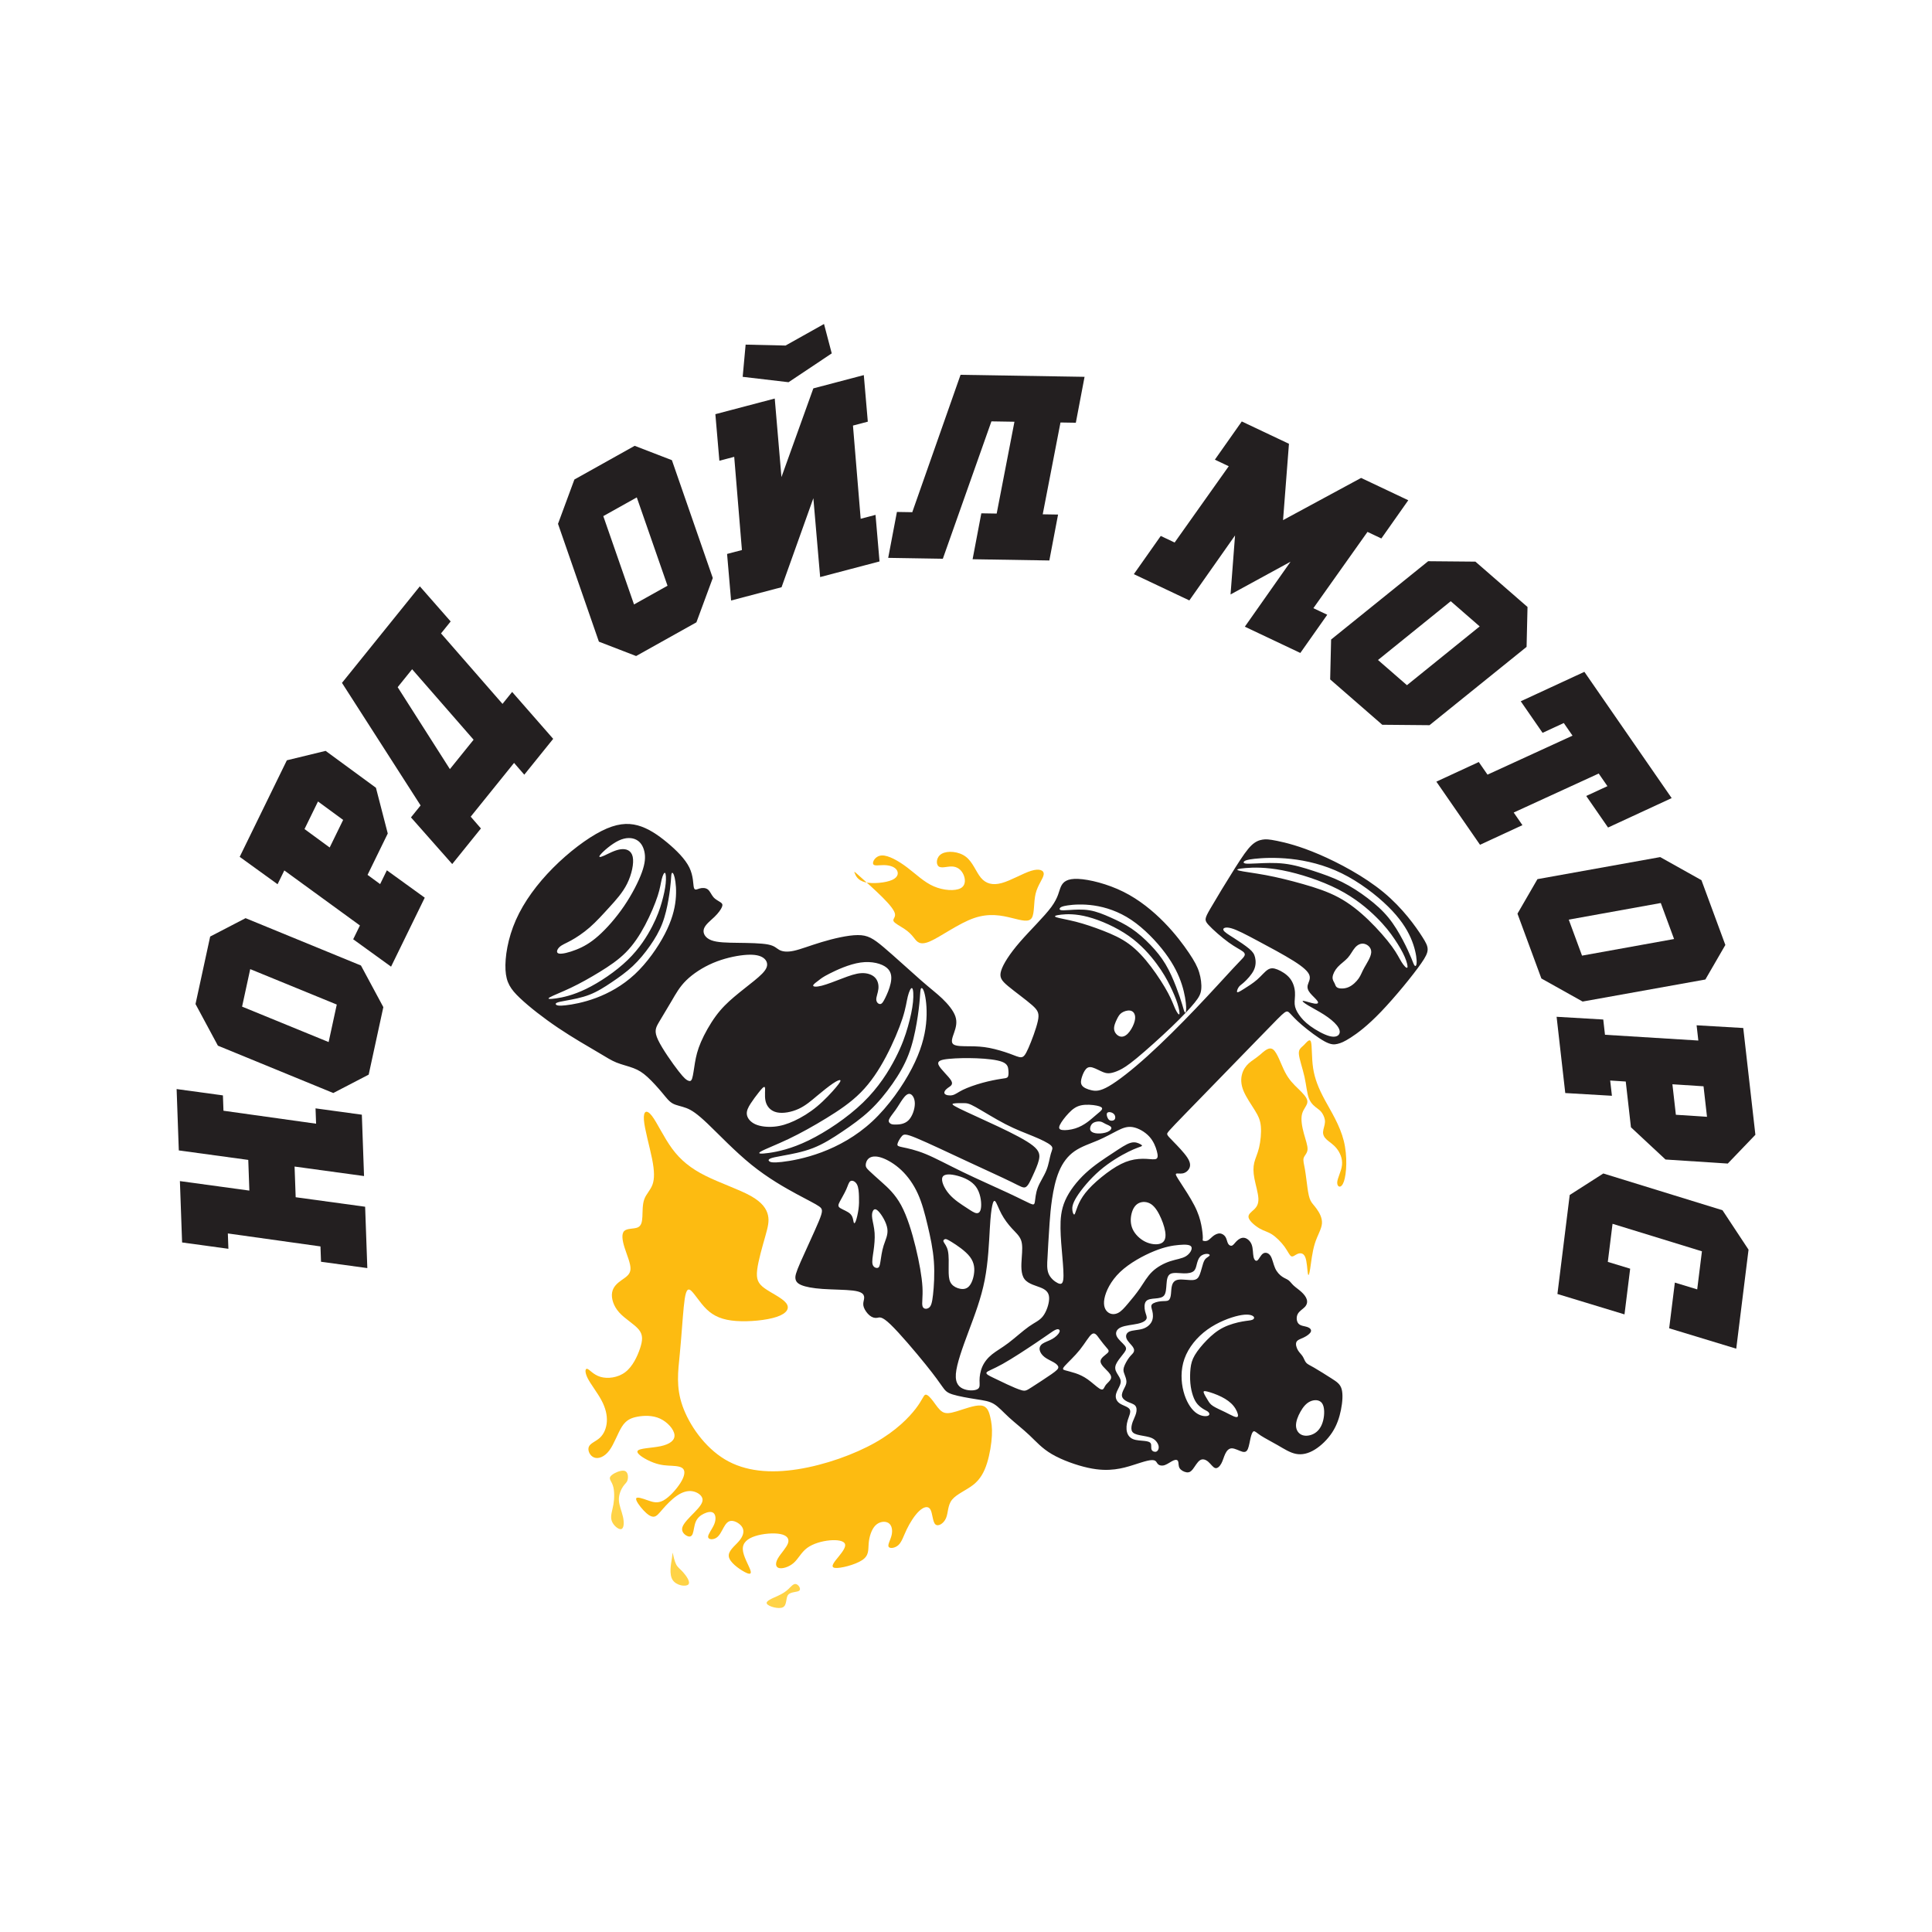 <?xml version="1.0" encoding="UTF-8"?> <!-- Generator: Adobe Illustrator 22.1.0, SVG Export Plug-In . SVG Version: 6.00 Build 0) --> <svg xmlns="http://www.w3.org/2000/svg" xmlns:xlink="http://www.w3.org/1999/xlink" id="Layer_1" x="0px" y="0px" viewBox="0 0 1000 1000" style="enable-background:new 0 0 1000 1000;" xml:space="preserve"> <style type="text/css"> .st0{fill-rule:evenodd;clip-rule:evenodd;fill:#231F20;} .st1{fill-rule:evenodd;clip-rule:evenodd;fill:#FFD347;} .st2{fill-rule:evenodd;clip-rule:evenodd;fill:#FDBB11;} .st3{fill:#231F20;} </style> <g> <g> <path class="st0" d="M310.899,442.227c1.495-1.751,5.652-5.397,9.336-7.146c3.684-1.751,6.893-1.606,9.155-0.401 c2.261,1.202,3.572,3.463,4.155,6.162c0.583,2.699,0.439,5.835-1.311,10.686c-1.751,4.85-5.107,11.415-9.227,17.468 c-4.122,6.055-9.008,11.598-13.24,15.353c-4.229,3.757-7.803,5.726-11.487,7.185c-3.684,1.459-7.476,2.407-9.044,2.006 c-1.567-0.401-0.91-2.151,0.366-3.356c1.275-1.203,3.171-1.86,5.906-3.353c2.737-1.497,6.308-3.831,9.739-6.819 c3.427-2.991,6.71-6.639,10.101-10.358c3.392-3.721,6.893-7.514,9.263-12.291c2.372-4.776,3.609-10.541,2.882-13.894 c-0.73-3.356-3.428-4.303-6.383-3.863c-2.953,0.436-6.162,2.258-8.352,3.244C310.573,443.832,309.406,443.977,310.899,442.227 M395.892,562.831c0.37,0.865-0.294,4.295,0.37,7.136c0.665,2.841,2.656,5.091,5.865,5.791c3.209,0.703,7.636-0.147,11.269-1.827 c3.633-1.677,6.474-4.186,9.444-6.674c2.969-2.492,6.066-4.962,8.242-6.438c2.176-1.477,3.432-1.956,3.818-1.715 c0.388,0.238-0.091,1.199-2.212,3.727c-2.121,2.526-5.882,6.621-9.812,9.885c-3.93,3.263-8.021,5.698-11.71,7.413 c-3.691,1.717-6.973,2.712-10.441,3.027c-3.468,0.311-7.118-0.056-9.719-1.218c-2.6-1.162-4.15-3.118-4.426-5.036 c-0.277-1.918,0.718-3.8,1.955-5.718c1.236-1.918,2.71-3.873,4.148-5.697C394.121,563.66,395.524,561.962,395.892,562.831z M429.276,503.981c3.617-1.85,10.235-4.937,16.126-5.777c5.89-0.842,11.053,0.561,13.633,2.747c2.58,2.186,2.58,5.162,1.964,8.024 c-0.619,2.859-1.853,5.609-2.806,7.544c-0.954,1.933-1.626,3.057-2.525,3.169c-0.898,0.111-2.019-0.787-2.103-2.245 c-0.086-1.456,0.868-3.478,1.094-5.609c0.223-2.131-0.282-4.376-1.824-5.919c-1.543-1.542-4.122-2.381-7.04-2.214 c-2.918,0.167-6.172,1.344-9.846,2.747c-3.673,1.402-7.77,3.028-10.629,3.76c-2.861,0.728-4.487,0.56-4.432-0.112 c0.056-0.675,1.793-1.852,2.973-2.75C425.04,506.449,425.656,505.833,429.276,503.981z M571.638,672.201 c0.705-3.798,3.265-9.181,8.13-13.819c4.866-4.637,12.042-8.529,17.634-10.802c5.593-2.27,9.599-2.919,12.864-3.204 c3.263-0.286,5.781-0.21,6.393,0.992c0.611,1.202-0.688,3.529-2.786,4.827c-2.1,1.297-5,1.565-8.189,2.616 c-3.186,1.047-6.659,2.882-9.255,5.362c-2.595,2.481-4.313,5.609-6.337,8.569c-2.022,2.959-4.35,5.744-6.261,7.996 c-1.907,2.251-3.396,3.97-5.094,4.828c-1.7,0.859-3.608,0.859-5.134-0.249C572.077,678.213,570.933,675.998,571.638,672.201z M494.755,711.121c0.39-5.149,3.414-13.496,6.588-21.987c3.173-8.493,6.492-17.131,8.346-26.626 c1.854-9.493,2.245-19.838,2.636-26.526c0.391-6.687,0.781-9.713,1.221-11.786c0.438-2.075,0.928-3.199,1.659-2.319 c0.733,0.878,1.709,3.757,3.173,6.492c1.463,2.732,3.414,5.32,5.368,7.443c1.954,2.123,3.904,3.782,4.759,6.123 c0.855,2.345,0.609,5.369,0.342,9.153c-0.268,3.782-0.563,8.32,1.439,10.982c2.001,2.659,6.296,3.44,9.006,4.66 c2.709,1.221,3.83,2.88,3.734,5.637c-0.098,2.757-1.416,6.614-3.222,8.932c-1.806,2.318-4.1,3.1-7.247,5.32 c-3.148,2.222-7.151,5.881-10.568,8.468c-3.415,2.587-6.246,4.1-8.516,5.931c-2.27,1.829-3.978,3.978-5.029,6.367 c-1.047,2.392-1.438,5.029-1.438,7.103c0,2.075,0.391,3.587-0.903,4.44c-1.294,0.855-4.272,1.05-6.882,0.173 C496.609,718.224,494.364,716.271,494.755,711.121z M492.591,642.865c2.521,1.553,7.12,4.579,9.48,7.705 c2.359,3.125,2.481,6.352,1.997,9.219c-0.485,2.861-1.573,5.365-3.108,6.535c-1.532,1.17-3.508,1.007-5.203,0.423 c-1.694-0.586-3.105-1.593-3.871-3.148c-0.769-1.552-0.889-3.651-0.868-6.657c0.018-3.003,0.18-6.918-0.383-9.498 c-0.566-2.582-1.857-3.833-2.219-4.66c-0.363-0.827,0.2-1.23,0.705-1.392C489.625,641.231,490.069,641.31,492.591,642.865z M454.748,627.033c1.616,1.699,4.051,5.635,4.534,8.887c0.484,3.25-0.984,5.816-1.915,8.767c-0.936,2.951-1.334,6.286-1.67,8.385 c-0.332,2.1-0.599,2.968-1.415,3.168c-0.817,0.201-2.185-0.266-2.619-1.784c-0.433-1.517,0.066-4.084,0.485-7.034 c0.416-2.951,0.748-6.286,0.548-9.237c-0.198-2.951-0.933-5.517-1.215-7.418c-0.284-1.9-0.116-3.135,0.365-4.018 C452.331,625.866,453.13,625.33,454.748,627.033z M434.679,621.946c0.873-1.676,2.415-4.223,3.354-6.337 c0.939-2.11,1.273-3.787,2.212-4.289c0.938-0.505,2.481,0.165,3.32,1.742c0.838,1.576,0.972,4.057,1.037,6.269 c0.069,2.215,0.069,4.158-0.233,6.438c-0.302,2.281-0.906,4.896-1.409,6.239c-0.505,1.339-0.906,1.405-1.141,0.502 c-0.234-0.906-0.302-2.783-1.674-4.158c-1.375-1.375-4.059-2.248-5.3-3.085C433.606,624.427,433.807,623.623,434.679,621.946z M463.69,582.065c1.652-0.015,4.442-0.165,6.482-2.146c2.04-1.979,3.331-5.792,3.346-8.641c0.015-2.851-1.246-4.741-2.507-5.055 c-1.261-0.315-2.522,0.946-3.721,2.594c-1.2,1.652-2.339,3.692-3.704,5.627c-1.365,1.933-2.955,3.764-3.42,4.979 c-0.464,1.215,0.195,1.814,0.779,2.174C461.532,581.958,462.042,582.08,463.69,582.065z M505.056,573.059 c3.605,2.009,9.902,5.976,15.376,8.805s10.127,4.516,14.28,6.228c4.151,1.71,7.801,3.446,9.216,4.766 c1.413,1.325,0.592,2.236-0.022,4.336c-0.617,2.098-1.027,5.383-2.283,8.508c-1.254,3.123-3.354,6.088-4.47,9.008 c-1.119,2.92-1.256,5.794-1.507,7.324c-0.251,1.527-0.614,1.709-2.463,0.913c-1.847-0.799-5.178-2.58-11.495-5.523 c-6.319-2.943-15.627-7.048-23.404-10.812c-7.781-3.762-14.029-7.185-19.207-9.308c-5.18-2.12-9.284-2.94-11.679-3.442 c-2.398-0.502-3.079-0.685-2.875-1.735c0.203-1.048,1.299-2.963,2.28-4.059c0.982-1.096,1.847-1.37,7.756,1.095 c5.908,2.464,16.857,7.664,26.416,12.111c9.556,4.45,17.722,8.143,22.515,10.492c4.789,2.352,6.202,3.353,7.458,2.648 c1.256-0.708,2.349-3.125,3.582-5.817c1.231-2.694,2.601-5.657,3.194-8.189c0.593-2.534,0.408-4.632-3.079-7.415 c-3.491-2.782-10.29-6.25-17.862-9.83c-7.573-3.582-15.921-7.278-20.097-9.331c-4.173-2.052-4.173-2.463-2.988-2.669 c1.187-0.205,3.559-0.205,5.201-0.183C500.54,571.007,501.452,571.052,505.056,573.059z M485.804,551.184 c0.913,2.167,5.246,5.908,6.525,8.12c1.275,2.212-0.503,2.898-1.802,3.856c-1.301,0.957-2.124,2.189-1.553,2.966 c0.571,0.773,2.532,1.094,4.108,0.705c1.572-0.388,2.76-1.482,5.269-2.714c2.509-1.231,6.34-2.601,10.058-3.628 c3.719-1.025,7.322-1.709,9.582-2.052c2.258-0.343,3.168-0.343,3.625-1.025c0.456-0.685,0.456-2.055,0.32-3.559 s-0.411-3.148-3.194-4.242c-2.783-1.095-8.075-1.644-13.298-1.849c-5.224-0.206-10.379-0.069-14.212,0.297 C487.403,548.424,484.893,549.017,485.804,551.184z M340.657,538.358c2.179,4.571,7.395,11.997,10.525,16.018 c3.13,4.021,4.173,4.635,5.033,4.972c0.86,0.337,1.535,0.398,2.057-1.197c0.52-1.596,0.89-4.848,1.441-8.103 c0.553-3.252,1.289-6.504,3.1-10.708c1.811-4.206,4.696-9.361,7.671-13.412c2.978-4.051,6.045-6.997,9.483-9.911 c3.437-2.915,7.242-5.802,10.403-8.379c3.161-2.577,5.678-4.848,6.444-6.966c0.769-2.118-0.213-4.082-2.27-5.246 c-2.055-1.167-5.185-1.535-9.665-1.076c-4.48,0.462-10.312,1.751-15.743,4.051c-5.431,2.301-10.465,5.617-13.932,9.024 c-3.468,3.404-5.371,6.905-7.611,10.741c-2.24,3.836-4.817,8.009-6.538,10.954C339.338,532.063,338.478,533.784,340.657,538.358z M549.215,473.424c2.879-0.327,7.535-0.523,13.957,1.182c6.426,1.708,14.622,5.31,21.066,9.83 c6.441,4.521,11.127,9.955,14.444,14.435c3.318,4.48,5.269,8.003,6.913,11.339c1.646,3.334,2.991,6.479,3.855,9.22 c0.865,2.742,1.258,5.081,0.962,5.542c-0.294,0.462-1.279-0.954-2.154-2.869c-0.878-1.915-1.647-4.33-3.675-8.131 c-2.03-3.797-5.32-8.98-8.82-13.602c-3.501-4.625-7.218-8.686-11.36-11.731c-4.14-3.044-8.711-5.064-13.443-6.907 c-4.731-1.839-9.621-3.501-14.122-4.65c-4.501-1.146-8.61-1.784-10.109-2.329C545.227,474.208,546.335,473.749,549.215,473.424z M552.546,468.643c2.871-0.437,7.884-0.827,13.772,0.048c5.891,0.878,12.651,3.021,19.257,7.45 c6.603,4.427,13.049,11.142,17.539,17.169c4.493,6.03,7.03,11.377,8.592,16.225c1.564,4.851,2.149,9.199,2.243,11.7 c0.091,2.504-0.31,3.158-0.667,2.793c-0.361-0.365-0.675-1.751-1.365-4.057c-0.69-2.306-1.756-5.53-3.189-9.255 c-1.434-3.721-3.24-7.937-5.46-11.654c-2.222-3.717-4.863-6.928-7.833-10.021c-2.973-3.088-6.276-6.055-9.766-8.414 c-3.491-2.36-7.172-4.115-10.814-5.741c-3.643-1.626-7.251-3.123-11.002-3.729c-3.755-0.607-7.652-0.317-10.236-0.145 c-2.583,0.173-3.856,0.231-4.538,0.051c-0.686-0.183-0.779-0.601-0.462-1.052C548.936,469.561,549.672,469.078,552.546,468.643z M644.747,449.299c3.937-0.325,10.297-0.52,19.082,1.185c8.783,1.704,19.988,5.309,28.793,9.83 c8.808,4.52,15.214,9.954,19.749,14.434c4.536,4.48,7.203,8.003,9.45,11.34c2.25,3.334,4.087,6.478,5.271,9.219 c1.182,2.742,1.717,5.079,1.315,5.541c-0.404,0.462-1.748-0.951-2.945-2.867c-1.197-1.916-2.251-4.331-5.026-8.131 c-2.775-3.801-7.27-8.983-12.057-13.603c-4.787-4.624-9.863-8.688-15.525-11.73c-5.665-3.045-11.91-5.066-18.379-6.908 c-6.466-1.842-13.153-3.501-19.305-4.65c-6.152-1.146-11.768-1.784-13.819-2.329C639.298,450.083,640.81,449.626,644.747,449.299z M649.301,444.517c3.927-0.436,10.779-0.824,18.829,0.051c8.049,0.878,17.294,3.021,26.322,7.45 c9.029,4.427,17.839,11.139,23.981,17.169c6.139,6.03,9.607,11.378,11.743,16.226c2.135,4.848,2.937,9.198,3.064,11.7 c0.127,2.504-0.424,3.158-0.914,2.793c-0.49-0.365-0.921-1.753-1.864-4.056c-0.941-2.306-2.398-5.533-4.358-9.255 c-1.961-3.722-4.427-7.941-7.464-11.655c-3.039-3.716-6.646-6.93-10.708-10.02c-4.064-3.09-8.579-6.056-13.351-8.415 c-4.774-2.359-9.802-4.115-14.783-5.741c-4.982-1.626-9.911-3.125-15.04-3.732c-5.133-0.603-10.46-0.314-13.993-0.141 c-3.534,0.172-5.272,0.231-6.205,0.048c-0.933-0.181-1.065-0.601-0.629-1.051C644.367,445.438,645.371,444.954,649.301,444.517z M287.756,516.774c3.371-0.482,8.732-1.571,15.625-4.922c6.889-3.353,15.31-8.965,21.489-14.957 c6.18-5.989,10.116-12.356,12.739-17.456c2.626-5.098,3.935-8.93,4.947-12.499c1.012-3.572,1.727-6.88,2.004-9.683 c0.277-2.8,0.117-5.097-0.342-5.447c-0.457-0.353-1.21,1.24-1.713,3.273c-0.505,2.029-0.755,4.502-2.085,8.612 c-1.329,4.11-3.736,9.859-6.532,15.141c-2.798,5.284-5.982,10.101-9.919,14.082c-3.938,3.977-8.631,7.121-13.552,10.137 s-10.073,5.906-14.914,8.209c-4.838,2.306-9.364,4.021-10.933,4.945C283,517.13,284.382,517.256,287.756,516.774z M292.796,520.338c3.395-0.378,9.217-1.383,15.711-3.81c6.492-2.431,13.656-6.287,20.044-12.233 c6.39-5.949,12.002-13.993,15.563-20.863c3.562-6.87,5.069-12.568,5.594-17.532c0.523-4.965,0.061-9.196-0.482-11.561 c-0.545-2.367-1.174-2.872-1.489-2.43c-0.311,0.438-0.311,1.821-0.502,4.168c-0.188,2.347-0.566,5.654-1.235,9.531 c-0.67,3.873-1.634,8.316-3.205,12.399c-1.572,4.085-3.749,7.811-6.339,11.515c-2.59,3.703-5.592,7.382-8.963,10.546 c-3.371,3.163-7.116,5.809-10.853,8.326c-3.734,2.519-7.463,4.906-11.59,6.496c-4.125,1.594-8.651,2.39-11.644,2.933 c-2.996,0.546-4.462,0.839-5.196,1.195c-0.733,0.355-0.733,0.774-0.251,1.112C288.441,520.465,289.405,520.717,292.796,520.338z M398.01,596.748c4.424-0.632,11.463-2.063,20.508-6.461c9.043-4.399,20.097-11.766,28.204-19.628 c8.111-7.861,13.281-16.22,16.723-22.912c3.445-6.692,5.163-11.72,6.492-16.406c1.33-4.685,2.268-9.028,2.631-12.707 c0.362-3.675,0.152-6.69-0.449-7.149c-0.601-0.461-1.59,1.629-2.25,4.295c-0.66,2.667-0.99,5.908-2.735,11.305 c-1.745,5.393-4.906,12.937-8.574,19.87c-3.671,6.934-7.849,13.258-13.017,18.481c-5.17,5.223-11.326,9.346-17.788,13.306 c-6.459,3.957-13.222,7.752-19.572,10.776c-6.351,3.024-12.29,5.279-14.35,6.487C391.769,597.214,393.583,597.38,398.01,596.748z M404.628,601.426c4.452-0.495,12.096-1.814,20.617-5.003c8.524-3.189,17.926-8.247,26.309-16.053 c8.385-7.808,15.754-18.366,20.427-27.382c4.672-9.016,6.651-16.495,7.339-23.009c0.687-6.517,0.083-12.07-0.632-15.175 c-0.716-3.107-1.54-3.767-1.951-3.189c-0.413,0.575-0.413,2.392-0.66,5.469c-0.249,3.08-0.744,7.424-1.623,12.51 c-0.881,5.087-2.144,10.914-4.206,16.274c-2.063,5.361-4.921,10.257-8.318,15.117c-3.399,4.86-7.339,9.689-11.763,13.839 c-4.427,4.152-9.341,7.626-14.245,10.932c-4.903,3.302-9.797,6.435-15.213,8.526c-5.416,2.091-11.352,3.133-15.285,3.848 c-3.93,0.715-5.855,1.098-6.816,1.568c-0.965,0.466-0.965,1.017-0.33,1.456C398.91,601.593,400.173,601.921,404.628,601.426z M487.821,609.316c-0.827,1.844,0.828,5.679,3.461,8.729c2.636,3.046,6.246,5.304,8.844,6.997 c2.594,1.694,4.175,2.823,5.415,2.897c1.243,0.076,2.147-0.903,2.296-3.574c0.152-2.671-0.452-7.035-2.671-10.081 c-2.219-3.049-6.058-4.78-9.632-5.72C491.959,607.62,488.649,607.471,487.821,609.316z M456.334,599.229 c2.968,0.99,6.778,3.215,10.167,6.406c3.386,3.191,6.358,7.347,8.562,12.204c2.207,4.856,3.648,10.411,5.058,16.35 c1.41,5.936,2.789,12.253,3.252,18.727c0.467,6.474,0.023,13.103-0.447,17.258c-0.472,4.155-0.967,5.837-2.08,6.679 c-1.112,0.843-2.844,0.843-3.338-0.718c-0.495-1.557,0.246-4.675-0.051-9.992c-0.297-5.32-1.632-12.84-3.537-20.655 c-1.904-7.818-4.378-15.932-7.496-21.67c-3.115-5.74-6.878-9.104-9.894-11.801c-3.019-2.697-5.294-4.724-6.654-6.035 c-1.363-1.312-1.807-1.905-1.781-2.994c0.022-1.088,0.517-2.671,1.829-3.587C451.237,598.486,453.366,598.24,456.334,599.229z M536.095,695.129c-4.602,3.09-12.048,8.009-17.146,10.85c-5.099,2.844-7.852,3.61-8.324,4.425 c-0.474,0.812,1.329,1.669,3.43,2.684c2.095,1.015,4.487,2.186,7.217,3.45c2.73,1.263,5.799,2.618,7.649,3.092 c1.849,0.473,2.481,0.066,5.144-1.646c2.662-1.716,7.355-4.74,10.13-6.68c2.775-1.941,3.63-2.796,3.587-3.653 c-0.046-0.857-0.994-1.715-2.392-2.526c-1.398-0.814-3.25-1.58-4.647-2.641c-1.401-1.06-2.346-2.415-2.595-3.678 c-0.249-1.264,0.203-2.436,1.467-3.316c1.263-0.881,3.341-1.467,5.099-2.482c1.761-1.014,3.204-2.458,3.633-3.475 c0.43-1.015-0.157-1.601-1.014-1.532c-0.857,0.066-1.987,0.788-3.43,1.781C542.457,690.773,540.696,692.039,536.095,695.129z M542.729,659.22c0.953,2.349,3.095,4.071,4.675,4.863c1.583,0.788,2.605,0.65,2.933-1.745c0.325-2.398-0.048-7.048-0.467-11.862 c-0.419-4.815-0.882-9.792-0.954-14.63c-0.068-4.837,0.257-9.536,2.398-14.444c2.139-4.909,6.094-10.026,10.652-14.234 c4.559-4.212,9.724-7.514,13.815-10.211c4.094-2.699,7.118-4.792,9.445-5.444c2.326-0.65,3.952,0.14,4.928,0.675 c0.977,0.535,1.304,0.814,0.513,1.188c-0.792,0.372-2.699,0.837-6.558,2.745c-3.863,1.908-9.678,5.256-14.84,9.698 c-5.166,4.442-9.676,9.977-11.98,13.676c-2.303,3.699-2.394,5.558-2.232,6.908c0.162,1.35,0.581,2.187,0.908,2.235 c0.325,0.046,0.556-0.7,1.022-2.073c0.464-1.369,1.162-3.371,2.418-5.581c1.256-2.21,3.071-4.63,5.885-7.398 c2.815-2.767,6.629-5.883,10.071-8.209c3.443-2.326,6.512-3.861,9.513-4.698c3.002-0.838,5.932-0.977,8.352-0.86 c2.417,0.116,4.325,0.487,5.256,0c0.929-0.49,0.883-1.839,0.302-4c-0.581-2.164-1.698-5.142-3.955-7.583 c-2.255-2.443-5.652-4.351-8.512-4.838c-2.861-0.49-5.188,0.441-8.003,1.86c-2.814,1.418-6.116,3.326-10.046,5 c-3.932,1.674-8.491,3.118-12.073,5.607c-3.582,2.488-6.188,6.025-8.024,10.396c-1.837,4.374-2.908,9.584-3.605,14.212 c-0.698,4.63-1.026,8.676-1.304,12.56c-0.279,3.884-0.51,7.605-0.673,10.561c-0.165,2.952-0.256,5.14-0.418,7.722 C542.008,653.895,541.778,656.871,542.729,659.22z M551.216,706.894c1.537-1.72,5.015-4.876,7.745-8.292 c2.732-3.42,4.714-7.098,6.231-8.11c1.517-1.012,2.568,0.646,3.823,2.366c1.253,1.717,2.71,3.498,3.722,4.671 c1.009,1.171,1.575,1.74,0.545,2.773c-1.033,1.03-3.66,2.526-3.66,4.328c0,1.799,2.628,3.902,4.064,5.5 c1.435,1.598,1.679,2.688,1.235,3.681c-0.447,0.989-1.581,1.879-2.265,2.669c-0.69,0.789-0.931,1.476-1.297,2.062 c-0.362,0.589-0.847,1.073-2.283,0.183c-1.435-0.89-3.823-3.156-6.068-4.754c-2.245-1.596-4.349-2.526-6.41-3.214 c-2.063-0.688-4.087-1.132-5.3-1.497C550.085,708.896,549.679,708.612,551.216,706.894z M625.023,732.866 c-1.23,0.337-3.858,0.127-6.341-1.887c-2.481-2.016-4.815-5.834-6.109-10.819s-1.547-11.137,0.51-16.905 c2.057-5.769,6.426-11.157,11.857-15.062c5.429-3.901,11.921-6.319,16.249-7.253c4.325-0.933,6.489-0.383,7.402,0.297 c0.911,0.677,0.574,1.484-0.383,1.887c-0.954,0.403-2.524,0.403-5.216,0.89c-2.694,0.487-6.514,1.463-9.779,3.097 c-3.267,1.633-5.982,3.924-8.506,6.492c-2.524,2.564-4.858,5.408-6.279,7.826c-1.42,2.417-1.93,4.411-2.207,6.828 c-0.274,2.418-0.317,5.261-0.083,7.763c0.233,2.504,0.743,4.668,1.357,6.452c0.617,1.781,1.337,3.182,2.355,4.348 c1.017,1.165,2.334,2.099,3.394,2.715c1.06,0.614,1.867,0.91,2.354,1.504C626.083,731.637,626.254,732.527,625.023,732.866z M640.785,732.76c0.064-0.997-0.787-3.161-2.291-5.028c-1.506-1.867-3.67-3.438-6.258-4.729c-2.587-1.296-5.599-2.313-7.316-2.737 c-1.72-0.426-2.143-0.254-1.846,0.657c0.296,0.913,1.316,2.568,2.08,3.818c0.761,1.251,1.271,2.1,2.798,3.078 c1.527,0.974,4.071,2.077,6.045,3.031c1.973,0.957,3.371,1.76,4.561,2.25C639.745,733.587,640.721,733.757,640.785,732.76z M678.17,725.361c2.139-0.977,4.833-0.942,6.16,0.997c1.329,1.936,1.291,5.771,0.553,8.797c-0.738,3.024-2.177,5.236-4.204,6.565 c-2.03,1.327-4.647,1.771-6.586,1.088c-1.936-0.682-3.191-2.491-3.283-4.758c-0.091-2.269,0.976-4.998,2.306-7.36 C674.443,728.328,676.032,726.337,678.17,725.361z M624.569,648.992c-1.018,0.02-2.417,0.446-3.351,1.42 c-0.932,0.976-1.398,2.504-1.761,3.924c-0.36,1.421-0.614,2.735-1.611,3.585c-0.997,0.847-2.734,1.23-5.089,1.166 c-2.355-0.063-5.325-0.573-6.936,0.275c-1.614,0.849-1.867,3.054-2.037,5.302c-0.17,2.247-0.254,4.541-1.188,5.791 c-0.933,1.251-2.714,1.464-4.602,1.632c-1.887,0.17-3.881,0.3-4.835,1.486c-0.956,1.188-0.87,3.435-0.466,5.132 c0.403,1.697,1.123,2.841,0.74,3.881c-0.38,1.037-1.864,1.973-4.515,2.567c-2.651,0.594-6.47,0.847-8.74,1.865 c-2.27,1.019-2.991,2.8-2.184,4.581c0.806,1.781,3.138,3.565,4.178,4.878c1.041,1.315,0.784,2.164-0.213,3.565 c-0.997,1.398-2.734,3.349-3.731,5.005c-0.997,1.654-1.251,3.011-0.701,4.475c0.55,1.464,1.908,3.031,2.374,4.411 c0.467,1.378,0.044,2.565-0.636,3.945c-0.677,1.378-1.611,2.948-1.738,4.495c-0.126,1.547,0.55,3.075,2.207,4.136 c1.652,1.06,4.282,1.654,5.026,3.011c0.741,1.357-0.404,3.48-1.06,5.621c-0.657,2.142-0.827,4.306-0.38,6.045 c0.444,1.738,1.504,3.052,3.222,3.732c1.717,0.68,4.094,0.72,5.855,0.913c1.76,0.191,2.905,0.531,3.288,1.401 c0.38,0.867,0,2.268,0.401,3.158c0.403,0.891,1.59,1.273,2.42,0.957c0.824-0.32,1.291-1.337,1.25-2.377 c-0.043-1.04-0.593-2.1-1.357-2.991c-0.763-0.89-1.741-1.611-3.541-2.121c-1.804-0.51-4.434-0.805-6.196-1.294 c-1.76-0.487-2.651-1.167-2.947-2.311c-0.297-1.144,0-2.757,0.553-4.285c0.55-1.527,1.357-2.968,1.758-4.452 c0.404-1.487,0.404-3.013-0.444-3.967c-0.85-0.954-2.544-1.337-3.988-2.015c-1.441-0.679-2.631-1.654-2.864-2.884 c-0.234-1.23,0.49-2.714,1.123-3.967c0.637-1.251,1.19-2.268,1.19-3.498s-0.553-2.674-0.997-3.838 c-0.447-1.167-0.787-2.057-0.34-3.584c0.447-1.528,1.674-3.692,2.694-5.048c1.018-1.358,1.824-1.911,2.268-2.651 c0.447-0.744,0.531-1.677-0.296-2.884c-0.827-1.21-2.565-2.695-3.222-4.199c-0.66-1.506-0.234-3.034,1.441-3.777 c1.677-0.741,4.602-0.698,6.893-1.421c2.29-0.72,3.944-2.204,4.708-3.902c0.763-1.697,0.636-3.605,0.277-5.152 c-0.361-1.55-0.954-2.737-0.191-3.607c0.763-0.87,2.884-1.42,4.622-1.59c1.74-0.17,3.097,0.043,3.924-0.51 c0.827-0.55,1.124-1.864,1.271-3.351c0.149-1.485,0.149-3.139,0.596-4.538c0.444-1.401,1.334-2.545,3.415-2.798 c2.077-0.256,5.343,0.38,7.38,0.21c2.037-0.17,2.841-1.144,3.521-2.884c0.677-1.737,1.231-4.241,1.76-5.809 c0.531-1.571,1.038-2.207,1.718-2.738c0.677-0.53,1.527-0.954,1.633-1.357C626.223,649.352,625.589,648.971,624.569,648.992z M595.956,623.362c-2.121-1.484-4.698-1.55-6.572-0.604c-1.878,0.947-3.053,2.905-3.671,5.351 c-0.622,2.448-0.687,5.383,0.538,8.077c1.222,2.692,3.734,5.137,6.509,6.51c2.773,1.367,5.807,1.662,7.747,1.027 c1.944-0.636,2.791-2.204,2.758-4.536c-0.033-2.334-0.947-5.431-2.236-8.436C599.741,627.75,598.077,624.845,595.956,623.362z M572.904,576.393c-0.198,0.694,0.17,1.915,0.636,2.654c0.47,0.736,1.035,0.992,1.702,1.019c0.668,0.028,1.434-0.17,1.789-0.766 c0.354-0.593,0.296-1.588-0.17-2.311c-0.47-0.723-1.347-1.177-2.172-1.319C573.868,575.527,573.102,575.697,572.904,576.393z M564.789,585.585c0.596,0.582,1.73,1.008,3.333,1.091c1.604,0.087,3.676-0.17,5.123-0.794c1.445-0.624,2.271-1.618,1.915-2.369 c-0.355-0.752-1.887-1.264-2.966-1.786c-1.078-0.528-1.702-1.066-2.753-1.221c-1.047-0.157-2.524,0.072-3.488,0.637 c-0.964,0.568-1.421,1.477-1.619,2.298C564.137,584.264,564.193,585.002,564.789,585.585z M548.589,582.28 c0.766-1.647,2.724-4.198,4.624-6.185c1.9-1.987,3.747-3.407,6.342-3.973c2.595-0.568,5.943-0.285,8.072,0.142 c2.125,0.423,3.034,0.992,2.793,1.785c-0.242,0.795-1.631,1.817-3.035,2.996c-1.405,1.177-2.824,2.509-4.584,3.785 c-1.758,1.276-3.858,2.497-6.268,3.25c-2.413,0.752-5.135,1.035-6.71,0.807C548.249,584.663,547.823,583.924,548.589,582.28z M578.099,527.571c-0.751,1.537-1.651,3.565-1.426,5.289c0.223,1.725,1.575,3.151,2.963,3.582c1.387,0.433,2.813-0.13,4.107-1.424 c1.294-1.296,2.458-3.32,3.133-5.104c0.675-1.781,0.863-3.32,0.525-4.538c-0.337-1.221-1.2-2.121-2.514-2.306 c-1.312-0.188-3.078,0.337-4.257,1.124C579.449,524.984,578.848,526.033,578.099,527.571z M643.955,508.392 c1.515-1.373,3.905-3.869,5.044-6.291c1.141-2.425,1.035-4.779,0.626-6.527c-0.411-1.749-1.124-2.89-3.049-4.51 c-1.926-1.622-5.064-3.727-7.811-5.475c-2.745-1.745-5.099-3.135-5.525-4.188c-0.429-1.052,1.068-1.766,4.046-0.946 c2.978,0.822,7.435,3.173,13.496,6.403c6.063,3.226,13.73,7.326,18.794,10.517c5.063,3.191,7.524,5.474,8.183,7.418 c0.66,1.943-0.481,3.546-0.855,4.992c-0.376,1.444,0.018,2.727,1.192,4.188c1.177,1.461,3.139,3.103,3.833,4.173 c0.695,1.069,0.127,1.568-1.656,1.284c-1.784-0.287-4.779-1.355-5.705-1.391c-0.928-0.036,0.213,0.961,2.425,2.298 c2.21,1.337,5.49,3.014,8.326,4.833c2.834,1.819,5.224,3.78,6.631,5.546c1.408,1.763,1.836,3.334,1.231,4.475 c-0.607,1.139-2.248,1.854-5.117,1.069c-2.871-0.784-6.971-3.068-9.876-5.188c-2.907-2.121-4.62-4.082-5.867-5.901 c-1.248-1.819-2.032-3.496-2.193-5.365c-0.159-1.872,0.303-3.942,0.142-6.314c-0.159-2.37-0.946-5.046-2.656-7.167 c-1.712-2.121-4.35-3.692-6.4-4.51c-2.053-0.82-3.514-0.893-5.081,0.141c-1.571,1.035-3.248,3.174-5.404,5.064 c-2.157,1.89-4.795,3.531-6.756,4.762c-1.964,1.231-3.247,2.049-3.602,1.73c-0.358-0.322,0.213-1.783,0.82-2.641 C641.797,510.016,642.439,509.767,643.955,508.392z M690.822,509.034c-0.424-0.9-1.193-1.801-1.073-3.285 c0.119-1.484,1.123-3.548,2.687-5.256c1.563-1.71,3.683-3.06,5.205-4.769c1.525-1.708,2.45-3.775,3.735-5.243 c1.286-1.47,2.927-2.345,4.729-1.974c1.801,0.371,3.76,1.987,3.64,4.412c-0.119,2.423-2.316,5.652-3.615,7.998 c-1.297,2.342-1.695,3.801-2.859,5.482c-1.167,1.682-3.1,3.587-5.205,4.516c-2.106,0.925-4.384,0.873-5.561,0.398 C691.324,510.835,691.245,509.932,690.822,509.034z M573.985,562.203c4.704-2.721,11.868-8.308,19.914-15.568 c8.047-7.258,16.977-16.189,25.001-24.595c8.024-8.404,15.14-16.286,19.224-20.678c4.082-4.396,5.132-5.302,5.73-6.162 c0.596-0.86,0.741-1.672-0.48-2.651c-1.217-0.98-3.795-2.124-7.402-4.726c-3.605-2.603-8.237-6.665-10.457-9.1 c-2.222-2.435-2.031-3.248,0.906-8.334c2.938-5.086,8.62-14.447,12.682-20.871c4.059-6.423,6.494-9.909,8.642-11.961 c2.149-2.055,4.011-2.677,5.708-2.963c1.695-0.286,3.222-0.238,7.568,0.647c4.349,0.882,11.51,2.6,21.708,6.972 c10.196,4.371,23.422,11.39,33.382,19.627c9.957,8.24,16.642,17.695,20.153,23.212c3.511,5.515,3.846,7.091-0.596,13.491 c-4.442,6.401-13.659,17.62-20.823,25.097c-7.164,7.474-12.273,11.197-15.688,13.395c-3.414,2.197-5.134,2.867-6.831,3.273 c-1.695,0.405-3.367,0.548-6.733-1.291c-3.366-1.836-8.43-5.657-11.77-8.524c-3.344-2.867-4.968-4.776-6.043-5.898 c-1.073-1.121-1.598-1.456-3.032-0.406c-1.433,1.051-3.772,3.486-13.897,13.899c-10.125,10.409-28.035,28.796-37.228,38.276 c-9.194,9.481-9.671,10.054-9.48,10.77c0.192,0.715,1.05,1.575,3.175,3.749c2.126,2.174,5.515,5.659,7.212,8.237 c1.695,2.58,1.695,4.252,1.051,5.589c-0.644,1.337-1.933,2.339-3.367,2.628c-1.433,0.284-3.009-0.145-3.463,0.19 c-0.454,0.333,0.213,1.434,2.172,4.44c1.958,3.009,5.205,7.93,7.283,11.964c2.077,4.036,2.986,7.189,3.559,10.031 c0.573,2.841,0.812,5.37,0.812,6.685c0,1.314-0.239,1.41,0.142,1.552c0.383,0.142,1.384,0.336,2.293-0.071 c0.908-0.406,1.72-1.41,2.771-2.245c1.05-0.837,2.338-1.504,3.556-1.456c1.217,0.048,2.364,0.812,3.009,1.885 c0.644,1.076,0.788,2.461,1.29,3.369c0.5,0.906,1.36,1.337,2.101,1.025c0.74-0.31,1.362-1.359,2.364-2.339 c1.002-0.979,2.388-1.887,3.892-1.672s3.128,1.553,3.869,3.534c0.74,1.981,0.596,4.61,0.953,6.304 c0.358,1.695,1.221,2.461,2.056,1.817c0.834-0.647,1.646-2.699,2.864-3.511c1.217-0.812,2.843-0.383,3.871,1.192 c1.026,1.578,1.457,4.3,2.388,6.377c0.931,2.078,2.362,3.509,3.653,4.394c1.289,0.882,2.435,1.217,3.318,1.885 c0.882,0.669,1.504,1.672,2.603,2.699c1.098,1.027,2.674,2.078,4.013,3.295c1.337,1.218,2.436,2.603,2.816,3.963 c0.383,1.362,0.048,2.699-1.027,3.846c-1.073,1.145-2.887,2.1-3.701,3.701c-0.812,1.598-0.619,3.844,0.48,4.99 c1.098,1.146,3.102,1.192,4.513,1.672c1.408,0.477,2.219,1.385,1.836,2.413c-0.38,1.025-1.956,2.171-3.58,2.96 c-1.626,0.786-3.295,1.217-3.869,2.339c-0.573,1.124-0.048,2.938,0.716,4.252c0.763,1.312,1.767,2.124,2.46,3.198 c0.693,1.074,1.073,2.413,1.792,3.27c0.715,0.86,1.765,1.243,4.177,2.628c2.413,1.385,6.185,3.772,8.955,5.541 c2.771,1.766,4.536,2.912,5.277,5.541c0.74,2.626,0.454,6.733-0.358,10.769c-0.812,4.034-2.149,7.998-4.513,11.629 c-2.364,3.627-5.756,6.923-9.075,8.952c-3.32,2.03-6.567,2.796-9.718,2.175c-3.153-0.622-6.207-2.626-9.432-4.488 c-3.224-1.864-6.616-3.582-8.74-4.967c-2.125-1.388-2.986-2.435-3.678-2.222c-0.693,0.216-1.217,1.697-1.647,3.559 c-0.43,1.861-0.766,4.107-1.339,5.492c-0.574,1.384-1.383,1.91-2.912,1.504c-1.528-0.406-3.773-1.743-5.422-1.743 c-1.647,0-2.696,1.337-3.437,2.912c-0.741,1.576-1.17,3.39-1.981,4.894c-0.812,1.506-2.006,2.699-3.153,2.412 c-1.147-0.286-2.245-2.055-3.582-3.224c-1.337-1.169-2.912-1.742-4.32-0.834c-1.41,0.908-2.651,3.295-3.75,4.681 c-1.098,1.384-2.055,1.766-3.32,1.553c-1.266-0.216-2.841-1.027-3.509-2.175c-0.669-1.146-0.429-2.626-0.74-3.463 c-0.31-0.835-1.17-1.025-2.436-0.477c-1.265,0.548-2.937,1.839-4.393,2.364c-1.456,0.525-2.699,0.286-3.415-0.286 c-0.715-0.574-0.908-1.482-1.646-1.933c-0.741-0.455-2.032-0.455-4.014,0c-1.981,0.451-4.655,1.359-7.45,2.242 c-2.793,0.883-5.705,1.743-9.361,2.197c-3.653,0.455-8.046,0.503-13.991-0.812c-5.946-1.311-13.446-3.988-18.651-7.045 c-5.206-3.054-8.118-6.494-11.581-9.764c-3.463-3.273-7.473-6.377-10.601-9.242c-3.128-2.866-5.372-5.492-7.833-6.973 c-2.458-1.479-5.132-1.814-9.097-2.436c-3.963-0.618-9.216-1.527-12.25-2.483c-3.032-0.953-3.844-1.958-5.3-4.01 c-1.456-2.055-3.559-5.158-8.739-11.581c-5.183-6.424-13.446-16.168-18.101-20.633c-4.657-4.465-5.708-3.652-6.925-3.437 c-1.218,0.215-2.603-0.168-3.892-1.218c-1.289-1.051-2.483-2.771-2.986-4.155c-0.502-1.385-0.31-2.436-0.094-3.437 c0.213-1.005,0.455-1.959-0.025-2.915c-0.477-0.954-1.672-1.911-5.586-2.388c-3.917-0.477-10.556-0.477-15.69-0.834 c-5.132-0.361-8.762-1.076-10.936-1.984c-2.172-0.906-2.89-2.006-3.08-3.344c-0.19-1.337,0.145-2.912,2.652-8.643 c2.506-5.73,7.186-15.617,9.432-21.037c2.245-5.422,2.052-6.376,0.167-7.713c-1.887-1.337-5.47-3.056-11.606-6.375 c-6.137-3.318-14.827-8.24-23.399-15.163c-8.575-6.925-17.028-15.855-22.637-21.206c-5.614-5.347-8.385-7.116-11.033-8.143 c-2.651-1.025-5.183-1.311-7.116-2.387c-1.936-1.076-3.273-2.938-5.422-5.516c-2.149-2.58-5.109-5.875-7.618-8.165 c-2.507-2.294-4.559-3.582-7.258-4.61c-2.699-1.027-6.043-1.791-8.787-2.89c-2.747-1.098-4.896-2.532-9.863-5.466 c-4.965-2.938-12.75-7.38-20.343-12.489c-7.594-5.112-14.996-10.891-19.82-15.475c-4.823-4.584-7.068-7.976-7.426-14.541 c-0.357-6.568,1.17-16.309,5.373-25.812c4.201-9.506,11.078-18.77,19.221-26.962c8.144-8.189,17.55-15.304,25.12-19.125 c7.57-3.82,13.301-4.346,18.696-2.89c5.399,1.456,10.46,4.894,15.26,8.881c4.8,3.988,9.338,8.526,11.487,12.92 c2.149,4.394,1.911,8.643,2.339,10.362c0.43,1.72,1.529,0.906,2.937,0.503c1.408-0.406,3.128-0.406,4.298,0.499 c1.17,0.908,1.791,2.722,2.89,3.988c1.098,1.266,2.673,1.981,3.63,2.628c0.954,0.644,1.289,1.218,0.789,2.458 c-0.503,1.24-1.839,3.15-3.869,5.109c-2.032,1.958-4.752,3.965-5.47,6.185c-0.715,2.222,0.574,4.657,3.75,5.898 c3.176,1.243,8.24,1.289,13.922,1.362c5.683,0.072,11.987,0.167,15.521,0.86c3.533,0.693,4.298,1.981,5.849,2.816 c1.553,0.837,3.892,1.217,7.451,0.454c3.556-0.763,8.334-2.674,14.447-4.513c6.112-1.839,13.562-3.605,18.696-3.627 c5.135-0.026,7.951,1.694,13.443,6.326c5.492,4.632,13.659,12.177,19.151,16.977c5.492,4.8,8.31,6.854,11.152,9.577 c2.841,2.722,5.708,6.113,6.759,9.168c1.05,3.057,0.286,5.779-0.597,8.334c-0.885,2.554-1.887,4.944-0.502,6.091 c1.385,1.146,5.158,1.05,8.595,1.073c3.44,0.025,6.543,0.167,10.124,0.86c3.582,0.693,7.641,1.933,10.531,2.986 c2.889,1.051,4.609,1.911,5.898,1.836c1.291-0.071,2.149-1.073,3.772-4.751c1.624-3.676,4.014-10.028,4.874-13.967 c0.86-3.94,0.19-5.47-3.009-8.288c-3.202-2.816-8.932-6.923-12.392-9.813c-3.463-2.889-4.658-4.561-3.582-8.024 c1.073-3.463,4.417-8.714,9.719-14.827c5.299-6.114,12.56-13.085,16.261-18.123c3.701-5.038,3.843-8.143,4.967-10.578 c1.121-2.436,3.222-4.203,8.952-3.94c5.731,0.261,15.092,2.555,23.354,6.662c8.263,4.108,15.427,10.029,21.132,15.856 c5.708,5.827,9.957,11.557,12.824,15.806c2.864,4.252,4.346,7.023,5.277,10.031c0.931,3.009,1.314,6.256,1.076,8.714 c-0.239,2.46-1.099,4.132-3.44,7.022c-2.339,2.89-6.16,6.994-11.842,12.44c-5.686,5.444-13.23,12.225-18.126,16.261 c-4.894,4.033-7.138,5.325-8.952,6.185c-1.817,0.86-3.201,1.289-4.419,1.504c-1.218,0.213-2.268,0.213-3.914-0.431 c-1.648-0.644-3.894-1.933-5.517-2.41c-1.623-0.48-2.626-0.144-3.486,0.812c-0.86,0.954-1.575,2.529-2.078,4.108 c-0.502,1.575-0.788,3.15,0.048,4.345c0.835,1.193,2.793,2.005,4.893,2.483C567.036,564.783,569.282,564.926,573.985,562.203z"></path> <path class="st1" d="M323.153,761.282c-1.999-0.451-5.916,1.358-7.083,2.789c-1.169,1.433,0.414,2.486,1.205,4.971 c0.791,2.489,0.791,6.406,0.226,9.683c-0.566,3.281-1.694,5.916-0.903,8.364c0.789,2.45,3.504,4.711,4.934,4.371 c1.431-0.337,1.583-3.277,0.944-6.253c-0.642-2.976-2.075-5.992-2.149-8.856c-0.076-2.861,1.205-5.575,2.261-7.083 c1.055-1.507,1.882-1.806,2.26-3.313C325.223,764.448,325.149,761.734,323.153,761.282"></path> <path class="st1" d="M347.757,806.721c-0.454,2.941-1.51,8.139,0.413,11.077c1.921,2.94,6.819,3.62,8.1,2.339 c1.282-1.281-1.055-4.523-2.75-6.408c-1.697-1.883-2.749-2.41-3.579-4.069c-0.83-1.656-1.431-4.444-1.657-5.5 C348.057,803.104,348.209,803.784,347.757,806.721"></path> <path class="st1" d="M402.464,826.085c-2.638,1.208-6.329,2.565-5.538,3.996c0.789,1.433,6.066,2.94,8.288,1.847 c2.222-1.094,1.395-4.785,2.714-6.444c1.316-1.656,4.784-1.282,5.802-2.187c1.018-0.903-0.416-3.088-1.733-3.389 c-1.319-0.302-2.527,1.281-3.92,2.6C406.683,823.828,405.102,824.88,402.464,826.085"></path> <g> <path class="st2" d="M474.026,729.054c-3.509,4.581-10.097,11.453-20.977,17.611s-26.058,11.596-40.16,13.816 c-14.102,2.219-27.132,1.214-37.655-5.084c-10.523-6.299-18.541-17.897-21.976-27.705c-3.437-9.808-2.291-17.824-1.431-26.558 c0.857-8.735,1.431-18.182,2.075-24.625c0.644-6.444,1.359-9.878,3.222-8.876c1.859,1.001,4.868,6.441,8.663,10.091 c3.793,3.653,8.374,5.512,15.175,6.012c6.801,0.502,15.82-0.355,21.119-2.146c5.297-1.789,6.87-4.51,4.795-7.159 c-2.078-2.648-7.804-5.223-11.167-7.658c-3.367-2.433-4.369-4.724-3.795-9.521c0.574-4.797,2.72-12.098,4.153-17.182 c1.431-5.084,2.149-7.945,1.434-11.096c-0.718-3.148-2.865-6.585-8.877-9.949c-6.015-3.364-15.896-6.659-23.483-10.455 c-7.587-3.792-12.884-8.088-17.251-14.028c-4.368-5.942-7.803-13.531-10.451-16.966c-2.652-3.437-4.51-2.72-4.153,2.077 c0.358,4.795,2.935,13.671,4.224,20.112c1.289,6.444,1.289,10.455,0.216,13.39c-1.076,2.935-3.222,4.794-4.224,7.514 c-1.004,2.721-0.86,6.301-1.001,9.092c-0.145,2.793-0.576,4.8-2.507,5.586c-1.933,0.789-5.371,0.358-6.872,1.788 c-1.504,1.434-1.073,4.726,0.145,8.592c1.214,3.866,3.219,8.303,3.077,11.167c-0.145,2.865-2.435,4.151-4.655,5.726 c-2.219,1.576-4.366,3.435-4.865,6.37c-0.503,2.935,0.642,6.946,3.65,10.31c3.006,3.364,7.871,6.086,10.162,8.876 c2.291,2.793,2.006,5.658,0.647,9.737c-1.362,4.082-3.795,9.379-7.662,12.313c-3.866,2.935-9.162,3.506-12.813,2.433 c-3.65-1.073-5.658-3.795-6.802-4.153c-1.146-0.357-1.431,1.649,0.144,4.798c1.573,3.15,5.011,7.445,7.16,11.453 c2.146,4.008,3.003,7.732,2.79,11.096c-0.216,3.364-1.504,6.372-3.58,8.305c-2.077,1.933-4.939,2.791-5.726,4.653 c-0.788,1.862,0.5,4.724,2.72,5.583c2.22,0.86,5.368-0.286,7.875-3.65s4.366-8.949,6.514-12.313 c2.146-3.364,4.582-4.511,8.02-5.155c3.435-0.642,7.872-0.787,11.738,1.002c3.866,1.791,7.159,5.515,7.445,8.377 c0.287,2.864-2.435,4.868-7.088,5.87s-11.238,1.002-12.024,2.504c-0.789,1.504,4.224,4.513,8.232,6.015 c4.008,1.504,7.015,1.504,9.664,1.646c2.648,0.145,4.939,0.429,5.87,1.789c0.931,1.362,0.502,3.794-1.573,7.088 c-2.077,3.295-5.799,7.445-8.876,9.092c-3.079,1.647-5.515,0.789-8.164-0.142c-2.648-0.931-5.51-1.933-5.867-0.931 c-0.361,1.002,1.788,4.008,3.792,6.154c2.005,2.149,3.866,3.438,5.371,3.292c1.502-0.141,2.649-1.715,4.582-3.934 c1.93-2.22,4.652-5.084,7.372-6.947c2.72-1.859,5.442-2.719,8.02-2.29c2.575,0.431,5.01,2.149,5.226,4.153 c0.213,2.004-1.791,4.295-4.295,6.872c-2.507,2.577-5.516,5.441-6.16,7.662c-0.644,2.219,1.076,3.793,2.436,4.437 c1.359,0.644,2.362,0.357,2.935-1.147c0.574-1.502,0.716-4.221,1.576-6.225c0.86-2.004,2.432-3.292,4.223-4.152 c1.789-0.857,3.793-1.289,4.939-0.358c1.145,0.931,1.431,3.222,0.429,5.726c-1.001,2.507-3.292,5.228-3.222,6.659 c0.072,1.431,2.507,1.575,4.224,0.499c1.717-1.073,2.722-3.363,3.795-5.296c1.073-1.933,2.219-3.506,4.153-3.506 c1.93,0,4.653,1.573,5.654,3.577c1.002,2.004,0.287,4.44-1.859,6.943c-2.149,2.507-5.729,5.084-5.226,8.02 c0.5,2.935,5.081,6.228,7.945,7.803c2.862,1.575,4.008,1.431,3.148-1.002c-0.86-2.432-3.721-7.159-3.863-10.596 c-0.145-3.435,2.432-5.581,6.444-6.87c4.008-1.289,9.447-1.72,12.884-1.076c3.435,0.644,4.868,2.365,4.082,4.726 c-0.788,2.362-3.797,5.368-5.228,7.872c-1.434,2.506-1.289,4.513,0.502,5.013c1.789,0.502,5.224-0.502,7.659-2.651 c2.432-2.146,3.866-5.439,6.943-7.73c3.078-2.291,7.804-3.58,11.741-3.938c3.938-0.357,7.085,0.216,7.804,1.717 c0.715,1.504-1.002,3.94-3.148,6.589c-2.149,2.648-4.726,5.51-2.078,5.939c2.649,0.431,10.523-1.573,14.173-4.008 c3.65-2.432,3.08-5.294,3.367-8.66c0.284-3.364,1.431-7.23,3.505-9.308c2.075-2.074,5.084-2.359,6.802-1.215 c1.717,1.147,2.149,3.722,1.575,6.229c-0.573,2.506-2.146,4.939-1.572,6.012c0.571,1.076,3.293,0.788,5.081-0.857 c1.788-1.647,2.648-4.656,4.295-8.093c1.646-3.435,4.079-7.298,6.444-9.519c2.362-2.219,4.652-2.79,5.799-0.86 c1.144,1.933,1.144,6.373,2.577,7.732c1.43,1.36,4.292-0.357,5.51-3.15c1.217-2.79,0.786-6.656,3.15-9.592 c2.362-2.935,7.514-4.939,11.094-7.803c3.58-2.865,5.586-6.586,7.017-11.167c1.433-4.582,2.29-10.023,2.506-14.176 c0.216-4.151-0.216-7.015-0.888-9.808c-0.672-2.793-1.588-5.513-4.809-5.799c-3.222-0.286-8.747,1.862-12.512,3.006 c-3.767,1.146-5.773,1.291-7.491,0.216c-1.717-1.073-3.151-3.364-4.653-5.368c-1.504-2.005-3.078-3.722-4.079-3.435 C477.963,722.182,477.532,724.473,474.026,729.054"></path> <path class="st2" d="M658.941,543.195c2.204,1.634,4.053,7.603,6.185,11.726c2.131,4.123,4.548,6.395,6.892,8.671 c2.346,2.273,4.62,4.549,4.691,6.538c0.073,1.989-2.06,3.696-2.771,6.469c-0.711,2.771,0,6.609,0.924,10.021 c0.924,3.412,2.062,6.395,1.921,8.385c-0.142,1.991-1.565,2.986-1.991,4.335c-0.427,1.35,0.141,3.057,0.639,5.899 c0.497,2.843,0.924,6.824,1.35,9.807c0.426,2.986,0.855,4.978,1.565,6.398c0.711,1.421,1.705,2.276,3.054,4.123 c1.35,1.846,3.057,4.69,2.843,7.673c-0.213,2.986-2.347,6.112-3.696,10.447c-1.35,4.336-1.918,9.881-2.415,13.078 c-0.498,3.199-0.926,4.051-1.21,2.273c-0.285-1.776-0.427-6.18-1.35-8.385c-0.924-2.202-2.631-2.202-3.981-1.633 c-1.35,0.568-2.344,1.705-3.268,1.207c-0.924-0.497-1.778-2.63-3.483-4.977c-1.705-2.345-4.264-4.902-6.469-6.325 c-2.202-1.421-4.049-1.705-6.395-3.054c-2.345-1.35-5.188-3.768-5.686-5.543c-0.497-1.776,1.352-2.915,2.773-4.264 c1.421-1.35,2.415-2.915,2.273-5.758c-0.141-2.841-1.42-6.964-2.059-10.305c-0.64-3.338-0.64-5.898-0.072-8.244 c0.568-2.345,1.705-4.476,2.486-7.746c0.781-3.269,1.21-7.673,0.926-10.943c-0.285-3.27-1.281-5.401-3.13-8.387 c-1.847-2.985-4.546-6.821-5.898-10.162c-1.35-3.341-1.35-6.182-0.71-8.526c0.639-2.346,1.92-4.196,3.483-5.617 c1.563-1.421,3.411-2.418,5.614-4.264C654.182,544.261,656.739,541.559,658.941,543.195"></path> <path class="st2" d="M678.538,539.21c0.64,1.918,0.294,8.032,1.117,13.577c0.822,5.546,2.813,10.521,6.08,16.561 c3.27,6.04,7.819,13.148,9.808,21.18c1.991,8.029,1.423,16.984,0.071,20.965c-1.35,3.98-3.48,2.983-3.48,0.708 c0-2.273,2.131-5.825,2.486-9.166c0.358-3.341-1.065-6.466-2.773-8.599c-1.705-2.131-3.693-3.27-5.046-4.477 c-1.349-1.208-2.06-2.486-1.989-4.05c0.072-1.565,0.926-3.412,0.997-5.116c0.072-1.708-0.642-3.273-1.281-4.338 c-0.639-1.066-1.207-1.634-2.499-2.605c-1.291-0.972-3.306-2.345-4.445-5.115c-1.136-2.773-1.395-6.944-2.379-11.373 c-0.982-4.429-2.689-9.119-2.902-11.748c-0.213-2.631,1.068-3.201,2.519-4.625C676.273,539.565,677.899,537.289,678.538,539.21"></path> <path class="st2" d="M481.398,487.24c5.404-2.347,14.783-9.28,22.735-12.033c7.953-2.753,14.48-1.327,19.582-0.064 c5.101,1.264,8.782,2.359,10.31,0.015c1.529-2.347,0.911-8.133,2.027-12.659s3.973-7.788,4.176-9.929 c0.202-2.141-2.243-3.161-6.525-1.834c-4.282,1.325-10.401,4.995-15.193,6.322c-4.792,1.324-8.258,0.304-10.806-2.753 c-2.55-3.059-4.181-8.158-7.852-10.91c-3.67-2.753-9.378-3.161-12.334-1.53c-2.958,1.631-3.163,5.303-1.735,6.528 c1.428,1.222,4.485-0.003,7.035,0.101c2.55,0.102,4.589,1.528,5.761,3.938c1.172,2.407,1.474,5.794-1.38,7.323 c-2.856,1.529-8.869,1.2-13.915-1.004c-5.048-2.205-9.125-6.282-13.711-9.747c-4.589-3.468-9.688-6.325-13.052-6.221 c-3.364,0.102-4.996,3.161-4.587,4.386c0.405,1.223,2.854,0.609,5.404,0.609c2.547,0,5.198,0.614,6.524,2.143 c1.325,1.528,1.325,3.975-2.04,5.505c-3.366,1.528-10.094,2.142-13.967,1.223c-3.877-0.919-4.894-3.364-5.404-4.587 c-0.51-1.226-0.51-1.226,2.243,1.223c2.752,2.445,8.259,7.341,12.134,11.215c3.873,3.873,6.116,6.73,6.423,8.565 c0.304,1.834-1.326,2.651-0.715,3.772c0.611,1.121,3.468,2.547,5.609,3.975c2.142,1.427,3.567,2.854,4.996,4.69 C474.566,487.339,475.992,489.584,481.398,487.24"></path> </g> </g> <g> <g> <path class="st3" d="M163.606,581.628l-0.284-7.94l23.968,3.277l1.135,31.76l-35.951-4.917l0.567,15.88l35.951,4.917l1.135,31.76 l-23.967-3.277l-0.284-7.94l-47.941-6.714l0.284,7.939l-23.967-3.277l-1.135-31.76l35.951,4.916l-0.567-15.88l-35.951-4.916 l-1.135-31.76l23.967,3.278l0.284,7.94L163.606,581.628z"></path> <path class="st3" d="M198.416,521.288l-7.585,34.939l-18.326,9.518l-59.72-24.51l-11.584-21.54l7.585-34.939l18.327-9.517 l59.72,24.51L198.416,521.288z M174.314,519.959l-44.798-18.344l-4.214,19.411l44.798,18.343L174.314,519.959z"></path> <path class="st3" d="M124.065,443.502l24.409-49.973l20.066-4.876l26.045,19.087l6.118,23.679l-10.46,21.417l6.511,4.772 l3.487-7.139l19.604,14.173l-17.435,35.695l-19.604-14.173l3.487-7.139l-39.138-28.489l-3.487,7.139L124.065,443.502z M170.64,438.663l6.974-14.278l-13.023-9.544l-6.974,14.278L170.64,438.663z"></path> <path class="st3" d="M243.638,422.705l5.287,6.101l-14.863,18.43l-21.347-24.156l4.988-6.185l-40.698-63.441l40.299-49.971 l15.96,18.179l-4.988,6.185l31.82,36.481l4.987-6.185l21.247,24.279l-14.963,18.554l-5.287-6.101L243.638,422.705z M245.134,382.88l-31.82-36.481l-7.481,9.277l27.032,42.418L245.134,382.88z"></path> <path class="st3" d="M360.461,322.115l-31.209,17.443l-19.265-7.436l-21.161-60.987l8.476-22.941l31.209-17.443l19.265,7.436 l21.161,60.987L360.461,322.115z M345.504,303.17l-15.906-45.721l-17.338,9.69l15.906,45.721L345.504,303.17z"></path> <path class="st3" d="M404.477,246.943l16.505-45.916l26.123-6.876l2.072,24.102l-7.683,2.022l3.99,48.244l7.684-2.022 l2.072,24.102l-30.733,8.089l-3.512-40.811l-16.464,46.069l-26.124,6.876l-2.072-24.102l7.683-2.022l-3.99-48.244l-7.683,2.022 l-2.072-24.102l30.733-8.089L404.477,246.943z M384.408,195.045l1.528-16.669l20.665,0.476l19.903-11.154l4.004,15.213 l-22.362,14.923L384.408,195.045z"></path> <path class="st3" d="M515.883,265.82l9.193-47.527L513.16,218.1l-25.15,71.107l-28.281-0.458l4.517-23.765l7.944,0.129 l24.991-71.109l64.188,1.041l-4.518,23.765l-7.943-0.129l-9.193,47.527l7.943,0.129l-4.518,23.765l-39.719-0.644l4.516-23.765 L515.883,265.82z"></path> <path class="st3" d="M639.255,277.144L615.6,310.778l-28.725-13.596l13.932-19.776l7.181,3.399l28.006-39.484l-7.181-3.399 l13.931-19.776l24.417,11.556l-3.057,39.515l40.398-21.84l24.417,11.557l-13.932,19.776l-7.181-3.399L679.8,314.794l7.182,3.399 L673.05,337.97l-28.725-13.596l23.654-33.633l-31.052,16.947L639.255,277.144z"></path> <path class="st3" d="M715.46,375.136l-26.967-23.474l0.485-20.645l50.241-40.534l24.456,0.221l26.967,23.474l-0.485,20.645 l-50.241,40.534L715.46,375.136z M728.233,354.654l37.651-30.426l-14.982-13.041l-37.651,30.426L728.233,354.654z"></path> <path class="st3" d="M809.413,374.236l-10.978,5.079l-11.296-16.338l32.932-15.236l45.186,65.351l-32.933,15.236l-11.296-16.338 l10.978-5.079l-4.519-6.535l-44,20.184l4.519,6.535l-21.955,10.157l-22.593-32.675l21.955-10.157l4.519,6.535l44-20.184 L809.413,374.236z"></path> <path class="st3" d="M797.814,506.458l-12.374-33.543l10.344-17.873l63.537-11.413l21.343,11.943l12.373,33.543l-10.344,17.873 l-63.536,11.413L797.814,506.458z M818.856,494.631l47.64-8.597l-6.875-18.635l-47.639,8.597L818.856,494.631z"></path> <path class="st3" d="M902.306,532.099l6.279,55.26l-14.299,14.898l-32.223-2.096l-17.888-16.679l-2.691-23.683l-8.056-0.524 l0.897,7.895l-24.149-1.414l-4.485-39.471l24.149,1.414l0.896,7.894l48.316,2.986l-0.896-7.895L902.306,532.099z M865.634,561.214l1.794,15.789l16.111,1.048l-1.794-15.789L865.634,561.214z"></path> <path class="st3" d="M812.483,618.519l17.395-11.129l61.686,19.03l13.478,20.408l-6.366,51.249l-34.716-10.557l2.938-23.653 l11.572,3.519l2.448-19.711l-46.269-14.233l-2.448,19.711l11.572,3.519l-2.938,23.653l-34.716-10.557L812.483,618.519z"></path> </g> </g> </g> </svg> 